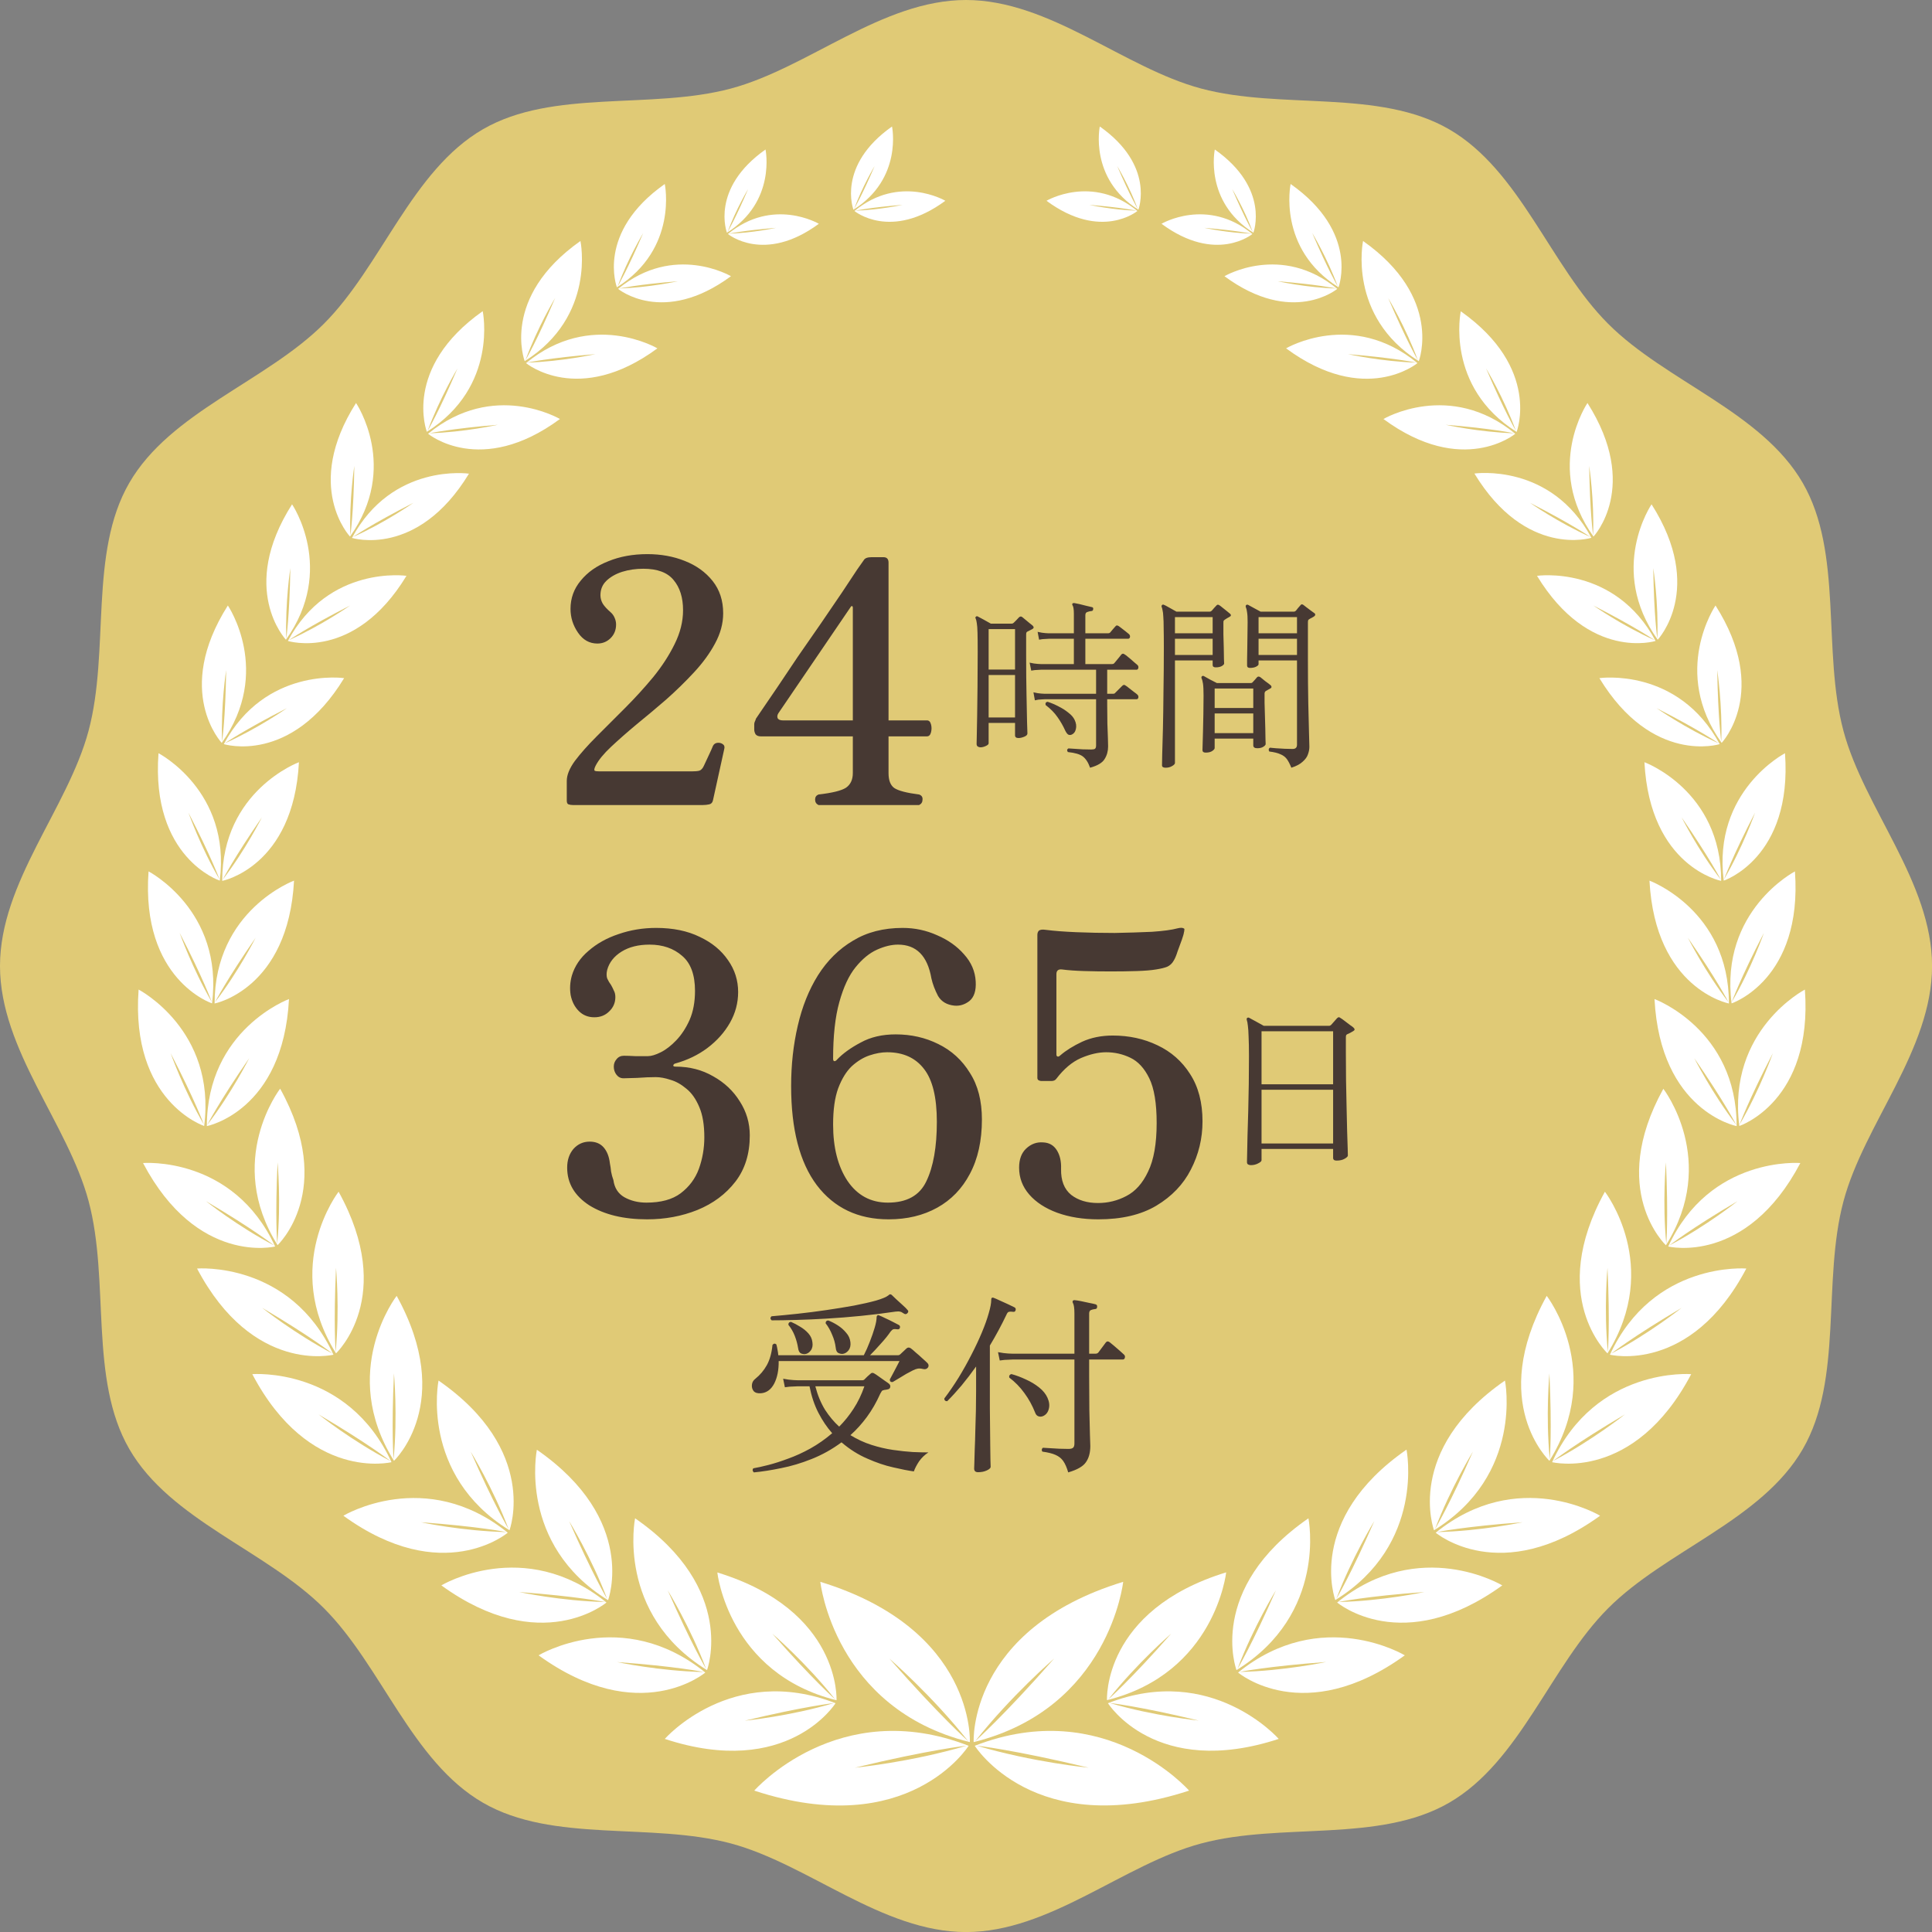 <svg width="168" height="168" viewBox="0 0 168 168" fill="none" xmlns="http://www.w3.org/2000/svg">
<rect x="0" y="0" width="168" height="168" fill="#808080" stroke="none"/>
<path d="M168.005 84C168.005 91.297 162.104 97.719 160.306 104.445C158.443 111.409 160.291 119.913 156.764 126.007C153.188 132.192 144.863 134.824 139.846 139.841C134.829 144.858 132.197 153.183 126.012 156.759C119.918 160.286 111.414 158.438 104.45 160.301C97.719 162.099 91.297 168.005 84.005 168.005C76.713 168.005 70.286 162.104 63.56 160.301C56.596 158.438 48.092 160.286 41.998 156.759C35.813 153.183 33.181 144.858 28.164 139.841C23.147 134.824 14.822 132.192 11.246 126.007C7.719 119.913 9.567 111.409 7.704 104.445C5.906 97.714 0 91.292 0 84C0 76.708 5.901 70.281 7.699 63.555C9.562 56.591 7.714 48.087 11.241 41.992C14.817 35.808 23.142 33.176 28.159 28.159C33.176 23.142 35.808 14.817 41.992 11.241C48.087 7.714 56.591 9.562 63.555 7.699C70.286 5.901 76.708 0 84 0C91.292 0 97.719 5.901 104.445 7.699C111.409 9.562 119.913 7.714 126.007 11.241C132.192 14.817 134.824 23.142 139.841 28.159C144.858 33.176 153.183 35.808 156.759 41.992C160.286 48.087 158.438 56.591 160.301 63.555C162.099 70.286 168.005 76.708 168.005 84Z" fill="#E0CA76"/>
<path d="M49.817 70.003C49.679 70.003 49.551 69.984 49.433 69.944C49.334 69.905 49.285 69.796 49.285 69.619V67.904C49.285 67.392 49.522 66.81 49.995 66.16C50.487 65.509 51.118 64.8 51.887 64.031C52.655 63.263 53.473 62.445 54.341 61.577C55.208 60.71 56.026 59.813 56.794 58.887C57.563 57.941 58.184 56.985 58.657 56.019C59.15 55.034 59.396 54.048 59.396 53.063C59.396 51.959 59.12 51.082 58.568 50.431C58.036 49.781 57.159 49.456 55.937 49.456C55.287 49.456 54.676 49.545 54.104 49.722C53.552 49.899 53.099 50.156 52.744 50.491C52.389 50.826 52.212 51.249 52.212 51.762C52.212 52.018 52.281 52.264 52.419 52.501C52.557 52.718 52.783 52.964 53.099 53.24C53.257 53.378 53.375 53.546 53.454 53.743C53.532 53.92 53.572 54.107 53.572 54.304C53.572 54.778 53.414 55.172 53.099 55.487C52.783 55.802 52.399 55.96 51.946 55.96C51.256 55.96 50.694 55.645 50.261 55.014C49.827 54.383 49.61 53.694 49.61 52.944C49.61 52.018 49.906 51.2 50.497 50.491C51.089 49.761 51.887 49.2 52.892 48.806C53.897 48.392 55.03 48.185 56.292 48.185C57.474 48.185 58.559 48.382 59.544 48.776C60.549 49.17 61.357 49.752 61.968 50.52C62.579 51.289 62.885 52.225 62.885 53.329C62.885 54.216 62.648 55.093 62.175 55.96C61.722 56.808 61.111 57.645 60.342 58.473C59.593 59.281 58.785 60.07 57.918 60.838C57.051 61.587 56.193 62.307 55.346 62.996C54.518 63.686 53.779 64.337 53.128 64.948C52.498 65.539 52.054 66.081 51.798 66.574C51.68 66.81 51.65 66.958 51.709 67.017C51.769 67.057 51.906 67.076 52.123 67.076H60.165C60.441 67.076 60.657 67.057 60.815 67.017C60.973 66.958 61.101 66.82 61.2 66.603C61.298 66.386 61.436 66.091 61.614 65.716C61.791 65.342 61.919 65.056 61.998 64.859C62.077 64.701 62.205 64.613 62.382 64.593C62.559 64.573 62.717 64.613 62.855 64.711C62.993 64.81 63.032 64.958 62.973 65.155L61.998 69.589C61.958 69.786 61.85 69.905 61.673 69.944C61.495 69.984 61.308 70.003 61.111 70.003H49.817ZM71.173 70.003C70.976 69.905 70.878 69.747 70.878 69.53C70.878 69.313 70.976 69.166 71.173 69.087C72.376 68.949 73.174 68.752 73.568 68.495C73.962 68.219 74.159 67.796 74.159 67.224V64.031H66.147C65.95 64.031 65.802 63.972 65.704 63.854C65.625 63.716 65.586 63.578 65.586 63.44V62.967C65.586 62.888 65.605 62.809 65.645 62.73C65.684 62.651 65.714 62.573 65.734 62.494C65.734 62.494 65.901 62.248 66.236 61.755C66.571 61.262 67.015 60.612 67.567 59.803C68.118 58.976 68.72 58.079 69.37 57.113C70.04 56.147 70.71 55.182 71.38 54.216C72.05 53.23 72.662 52.334 73.213 51.525C73.765 50.698 74.209 50.028 74.544 49.515C74.898 49.003 75.086 48.736 75.106 48.717C75.204 48.539 75.431 48.451 75.785 48.451H76.82C77.116 48.451 77.264 48.608 77.264 48.924V62.642H80.605C80.782 62.642 80.9 62.76 80.959 62.996C81.018 63.213 81.018 63.44 80.959 63.676C80.9 63.913 80.782 64.031 80.605 64.031H77.264V67.224C77.264 67.855 77.431 68.288 77.766 68.525C78.121 68.761 78.841 68.949 79.924 69.087C80.141 69.166 80.24 69.313 80.22 69.53C80.22 69.747 80.122 69.905 79.924 70.003H71.173ZM68.069 62.642H74.159V52.826C74.159 52.767 74.14 52.728 74.1 52.708C74.061 52.688 74.021 52.708 73.982 52.767L67.685 62.021C67.586 62.178 67.567 62.326 67.626 62.464C67.704 62.583 67.852 62.642 68.069 62.642Z" fill="#473933"/>
<path d="M85.255 64.984C85.181 64.984 85.107 64.963 85.033 64.921C84.959 64.879 84.922 64.799 84.922 64.683C84.922 64.62 84.928 64.377 84.938 63.955C84.949 63.522 84.959 62.947 84.97 62.228C84.98 61.5 84.991 60.666 85.001 59.726C85.012 58.786 85.017 57.778 85.017 56.701C85.017 55.962 85.012 55.402 85.001 55.022C84.991 54.632 84.97 54.352 84.938 54.183C84.917 54.014 84.885 53.882 84.843 53.787C84.801 53.734 84.806 53.681 84.859 53.628C84.912 53.576 84.97 53.57 85.033 53.612C85.128 53.655 85.297 53.745 85.54 53.882C85.793 54.019 85.999 54.135 86.158 54.23H87.979C88.042 54.23 88.1 54.204 88.153 54.151C88.206 54.098 88.28 54.024 88.375 53.929C88.47 53.824 88.544 53.745 88.597 53.692C88.702 53.586 88.808 53.581 88.913 53.676C88.977 53.729 89.072 53.808 89.199 53.913C89.325 54.019 89.447 54.119 89.563 54.214C89.679 54.309 89.758 54.373 89.8 54.404C89.927 54.531 89.906 54.637 89.737 54.721C89.674 54.753 89.61 54.785 89.547 54.816C89.494 54.837 89.431 54.869 89.357 54.911C89.315 54.932 89.283 54.959 89.262 54.99C89.241 55.022 89.23 55.091 89.23 55.196V57.049C89.23 58.306 89.241 59.43 89.262 60.423C89.283 61.405 89.299 62.191 89.309 62.783C89.331 63.364 89.341 63.696 89.341 63.781C89.341 63.897 89.246 63.992 89.056 64.066C88.876 64.14 88.713 64.177 88.565 64.177C88.364 64.177 88.264 64.097 88.264 63.939V62.862H85.968V64.636C85.968 64.72 85.883 64.799 85.714 64.873C85.556 64.947 85.403 64.984 85.255 64.984ZM94.789 66.758C94.631 66.304 94.42 65.977 94.156 65.776C93.903 65.586 93.47 65.459 92.857 65.396C92.762 65.259 92.778 65.153 92.905 65.079C93 65.079 93.163 65.09 93.396 65.111C93.628 65.122 93.876 65.137 94.14 65.159C94.415 65.169 94.663 65.174 94.885 65.174C95.043 65.174 95.154 65.153 95.217 65.111C95.28 65.058 95.312 64.963 95.312 64.826V60.803H90.846C90.846 60.803 90.756 60.808 90.576 60.819C90.397 60.819 90.202 60.845 89.99 60.898L89.864 60.201C90.128 60.264 90.355 60.301 90.545 60.312C90.735 60.323 90.83 60.328 90.83 60.328H95.312V58.237H90.513C90.513 58.237 90.423 58.242 90.244 58.253C90.075 58.253 89.885 58.274 89.674 58.316L89.531 57.62C89.806 57.683 90.038 57.72 90.228 57.73C90.418 57.741 90.513 57.746 90.513 57.746H93.38V55.545H91.194C91.194 55.545 91.104 55.55 90.925 55.561C90.756 55.561 90.566 55.582 90.355 55.624L90.228 54.943C90.492 55.006 90.719 55.043 90.909 55.054C91.099 55.064 91.194 55.07 91.194 55.07H93.38V53.391C93.38 53 93.343 52.752 93.269 52.646C93.227 52.583 93.227 52.525 93.269 52.472C93.301 52.441 93.353 52.43 93.427 52.441C93.543 52.462 93.697 52.493 93.887 52.535C94.077 52.578 94.267 52.625 94.457 52.678C94.657 52.72 94.816 52.757 94.932 52.789C95.038 52.8 95.08 52.863 95.059 52.979C95.048 53.085 94.99 53.137 94.885 53.137C94.779 53.148 94.668 53.174 94.552 53.217C94.436 53.248 94.378 53.343 94.378 53.502V55.07H96.357C96.431 55.07 96.489 55.048 96.532 55.006C96.584 54.943 96.664 54.848 96.769 54.721C96.875 54.594 96.949 54.51 96.991 54.468C97.044 54.404 97.091 54.378 97.133 54.389C97.176 54.389 97.228 54.41 97.292 54.452C97.345 54.484 97.429 54.547 97.545 54.642C97.672 54.737 97.793 54.832 97.909 54.927C98.036 55.022 98.121 55.091 98.163 55.133C98.247 55.207 98.279 55.297 98.258 55.402C98.237 55.497 98.179 55.545 98.084 55.545H94.378V57.746H96.706C96.78 57.746 96.838 57.725 96.88 57.683C96.912 57.651 96.97 57.583 97.054 57.477C97.149 57.361 97.244 57.245 97.339 57.129C97.434 57.013 97.493 56.938 97.514 56.907C97.598 56.822 97.693 56.822 97.799 56.907C97.862 56.938 97.973 57.023 98.131 57.16C98.29 57.287 98.443 57.419 98.591 57.556C98.749 57.683 98.849 57.767 98.891 57.81C98.976 57.883 99.008 57.973 98.987 58.079C98.965 58.184 98.913 58.237 98.828 58.237H96.278V60.328H96.801C96.875 60.328 96.928 60.307 96.959 60.264L97.593 59.631C97.688 59.536 97.783 59.531 97.878 59.615C97.941 59.647 98.041 59.721 98.179 59.837C98.327 59.953 98.469 60.064 98.606 60.169C98.754 60.275 98.849 60.349 98.891 60.391C98.976 60.465 99.008 60.555 98.987 60.66C98.965 60.755 98.913 60.803 98.828 60.803H96.278V61.215C96.278 61.817 96.284 62.382 96.294 62.91C96.315 63.437 96.331 63.881 96.342 64.24C96.352 64.588 96.357 64.81 96.357 64.905C96.357 65.317 96.257 65.681 96.056 65.998C95.866 66.325 95.444 66.579 94.789 66.758ZM85.968 62.387H88.264V58.697H85.968V62.387ZM85.968 58.221H88.264V54.705H85.968V58.221ZM93.158 63.892C93.063 63.923 92.973 63.918 92.889 63.876C92.804 63.823 92.72 63.712 92.635 63.543C92.445 63.121 92.218 62.725 91.954 62.355C91.701 61.986 91.358 61.637 90.925 61.31C90.883 61.141 90.941 61.046 91.099 61.025C91.427 61.13 91.749 61.268 92.065 61.437C92.382 61.595 92.662 61.774 92.905 61.975C93.158 62.165 93.338 62.371 93.443 62.593C93.581 62.878 93.617 63.147 93.554 63.401C93.501 63.643 93.369 63.807 93.158 63.892ZM112.291 66.758C112.164 66.441 112.032 66.188 111.895 65.998C111.757 65.818 111.573 65.681 111.34 65.586C111.119 65.481 110.796 65.401 110.374 65.349C110.29 65.211 110.306 65.1 110.422 65.016C110.517 65.026 110.686 65.042 110.928 65.064C111.182 65.074 111.446 65.09 111.72 65.111C111.995 65.122 112.222 65.127 112.401 65.127C112.655 65.127 112.782 65.005 112.782 64.763V57.429H109.44V57.762C109.44 57.825 109.371 57.894 109.234 57.968C109.097 58.042 108.917 58.079 108.695 58.079C108.526 58.079 108.442 58.01 108.442 57.873C108.442 57.82 108.442 57.667 108.442 57.414C108.452 57.15 108.458 56.833 108.458 56.463C108.468 56.083 108.474 55.687 108.474 55.276C108.484 54.853 108.489 54.457 108.489 54.088C108.489 53.708 108.474 53.428 108.442 53.248C108.421 53.058 108.384 52.905 108.331 52.789C108.31 52.715 108.32 52.657 108.363 52.615C108.415 52.572 108.474 52.567 108.537 52.599C108.632 52.652 108.796 52.741 109.028 52.868C109.271 52.995 109.466 53.1 109.614 53.185H112.512C112.576 53.185 112.634 53.158 112.687 53.106C112.718 53.063 112.776 52.99 112.861 52.884C112.956 52.768 113.03 52.683 113.082 52.631C113.146 52.535 113.23 52.525 113.336 52.599C113.399 52.641 113.494 52.715 113.621 52.821C113.748 52.916 113.874 53.011 114.001 53.106C114.138 53.201 114.233 53.269 114.286 53.312C114.35 53.354 114.376 53.407 114.365 53.47C114.355 53.523 114.318 53.57 114.254 53.612C114.202 53.644 114.138 53.681 114.064 53.723C113.991 53.755 113.922 53.792 113.859 53.834C113.795 53.866 113.758 53.908 113.748 53.961C113.737 54.003 113.732 54.067 113.732 54.151V57.35C113.732 58.776 113.742 60.032 113.763 61.12C113.785 62.207 113.806 63.078 113.827 63.733C113.848 64.388 113.859 64.789 113.859 64.937C113.859 65.148 113.816 65.37 113.732 65.602C113.658 65.824 113.505 66.035 113.273 66.236C113.051 66.447 112.723 66.621 112.291 66.758ZM101.362 66.758C101.151 66.758 101.045 66.689 101.045 66.552C101.045 66.51 101.051 66.199 101.061 65.618C101.082 65.048 101.104 64.287 101.125 63.337C101.146 62.387 101.162 61.31 101.172 60.106C101.193 58.903 101.204 57.646 101.204 56.337C101.204 55.619 101.199 55.043 101.188 54.61C101.188 54.177 101.177 53.845 101.156 53.612C101.146 53.37 101.125 53.19 101.093 53.074C101.072 52.947 101.045 52.847 101.014 52.773C100.993 52.71 101.003 52.657 101.045 52.615C101.098 52.562 101.156 52.557 101.22 52.599C101.283 52.62 101.378 52.667 101.505 52.741C101.642 52.815 101.785 52.895 101.932 52.979C102.08 53.063 102.202 53.132 102.297 53.185H105.195C105.258 53.185 105.317 53.158 105.369 53.106C105.422 53.053 105.491 52.974 105.575 52.868C105.67 52.763 105.744 52.683 105.797 52.631C105.86 52.567 105.939 52.567 106.034 52.631C106.087 52.662 106.177 52.731 106.304 52.837C106.441 52.942 106.573 53.048 106.7 53.153C106.837 53.259 106.927 53.333 106.969 53.375C107.075 53.481 107.053 53.57 106.906 53.644C106.747 53.729 106.615 53.808 106.51 53.882C106.446 53.924 106.409 53.961 106.399 53.993C106.388 54.024 106.383 54.082 106.383 54.167C106.383 54.452 106.383 54.79 106.383 55.181C106.393 55.561 106.404 55.941 106.415 56.321C106.425 56.69 106.43 57.007 106.43 57.271C106.441 57.525 106.446 57.667 106.446 57.699C106.446 57.762 106.378 57.836 106.24 57.92C106.103 57.994 105.929 58.031 105.718 58.031C105.538 58.031 105.448 57.963 105.448 57.825V57.429H102.17V66.346C102.17 66.431 102.086 66.521 101.917 66.616C101.758 66.711 101.573 66.758 101.362 66.758ZM104.847 65.444C104.657 65.444 104.562 65.37 104.562 65.222C104.562 65.18 104.567 65.011 104.577 64.715C104.588 64.419 104.599 64.045 104.609 63.59C104.62 63.126 104.63 62.624 104.641 62.086C104.651 61.547 104.657 61.02 104.657 60.502C104.657 60.016 104.641 59.668 104.609 59.457C104.577 59.246 104.535 59.087 104.482 58.982C104.461 58.908 104.472 58.85 104.514 58.807C104.567 58.765 104.625 58.76 104.688 58.792C104.783 58.844 104.952 58.939 105.195 59.077C105.448 59.203 105.654 59.309 105.813 59.394H108.774C108.838 59.394 108.891 59.367 108.933 59.314C108.975 59.272 109.038 59.203 109.123 59.108C109.207 59.003 109.271 58.929 109.313 58.887C109.387 58.813 109.482 58.813 109.598 58.887C109.683 58.961 109.825 59.077 110.026 59.235C110.237 59.383 110.39 59.499 110.485 59.584C110.538 59.626 110.564 59.678 110.564 59.742C110.564 59.795 110.527 59.837 110.453 59.869C110.401 59.9 110.337 59.937 110.263 59.98C110.189 60.022 110.131 60.053 110.089 60.075C110.005 60.127 109.962 60.206 109.962 60.312C109.962 60.513 109.962 60.782 109.962 61.12C109.973 61.458 109.983 61.827 109.994 62.228C110.005 62.619 110.015 62.994 110.026 63.353C110.036 63.712 110.042 64.018 110.042 64.272C110.052 64.514 110.057 64.657 110.057 64.699C110.057 64.773 109.989 64.852 109.851 64.937C109.725 65.021 109.551 65.064 109.329 65.064C109.097 65.064 108.98 64.979 108.98 64.81V64.224H105.623V65.048C105.623 65.122 105.554 65.206 105.417 65.301C105.28 65.396 105.089 65.444 104.847 65.444ZM105.623 63.749H108.98V62.038H105.623V63.749ZM105.623 61.563H108.98V59.869H105.623V61.563ZM109.44 56.954H112.782V55.545H109.44V56.954ZM109.44 55.07H112.782V53.66H109.44V55.07ZM102.17 56.954H105.448V55.545H102.17V56.954ZM102.17 55.07H105.448V53.66H102.17V55.07Z" fill="#473933"/>
<path d="M56.279 106.029C54.229 106.029 52.551 105.624 51.245 104.813C49.961 103.979 49.319 102.887 49.319 101.535C49.319 100.882 49.499 100.341 49.859 99.913C50.242 99.485 50.715 99.272 51.279 99.272C51.797 99.272 52.202 99.44 52.495 99.778C52.788 100.116 52.968 100.578 53.035 101.164C53.081 101.389 53.114 101.625 53.137 101.873C53.182 102.121 53.249 102.369 53.34 102.616C53.43 103.292 53.745 103.788 54.286 104.103C54.849 104.418 55.491 104.576 56.212 104.576C57.473 104.576 58.464 104.306 59.185 103.765C59.928 103.202 60.458 102.493 60.773 101.637C61.088 100.758 61.246 99.846 61.246 98.9C61.246 97.819 61.1 96.94 60.807 96.264C60.514 95.566 60.142 95.037 59.692 94.676C59.241 94.293 58.779 94.034 58.306 93.899C57.833 93.742 57.405 93.663 57.023 93.663C56.55 93.663 56.009 93.685 55.401 93.73C54.815 93.753 54.421 93.764 54.218 93.764C53.97 93.764 53.768 93.663 53.61 93.46C53.452 93.257 53.373 93.021 53.373 92.75C53.373 92.503 53.452 92.289 53.61 92.108C53.768 91.906 53.982 91.804 54.252 91.804C54.5 91.804 54.826 91.816 55.232 91.838C55.637 91.838 56.009 91.838 56.347 91.838C56.64 91.838 57.011 91.725 57.462 91.5C57.912 91.275 58.363 90.926 58.813 90.453C59.264 89.98 59.647 89.394 59.962 88.696C60.277 87.975 60.435 87.13 60.435 86.162C60.435 84.765 60.063 83.751 59.32 83.121C58.577 82.468 57.631 82.141 56.482 82.141C55.513 82.141 54.702 82.344 54.049 82.749C53.396 83.155 52.979 83.684 52.799 84.337C52.731 84.63 52.731 84.878 52.799 85.081C52.889 85.283 53.002 85.475 53.137 85.655C53.227 85.813 53.306 85.97 53.373 86.128C53.464 86.286 53.509 86.477 53.509 86.702C53.509 87.198 53.328 87.615 52.968 87.953C52.63 88.29 52.202 88.459 51.684 88.459C51.143 88.459 50.693 88.279 50.333 87.919C49.972 87.558 49.736 87.097 49.623 86.533C49.533 85.97 49.567 85.407 49.724 84.844C49.972 84.011 50.456 83.29 51.177 82.682C51.898 82.051 52.765 81.567 53.779 81.229C54.815 80.868 55.907 80.688 57.056 80.688C58.52 80.688 59.782 80.947 60.84 81.465C61.899 81.961 62.721 82.636 63.307 83.493C63.893 84.326 64.186 85.249 64.186 86.263C64.186 87.209 63.949 88.099 63.476 88.932C63.003 89.766 62.35 90.498 61.516 91.129C60.705 91.737 59.771 92.187 58.712 92.48C58.622 92.503 58.566 92.559 58.543 92.649C58.543 92.717 58.611 92.75 58.746 92.75C59.962 92.75 61.054 93.032 62.023 93.595C62.992 94.136 63.758 94.856 64.321 95.757C64.906 96.659 65.199 97.65 65.199 98.731C65.199 100.33 64.782 101.67 63.949 102.752C63.116 103.833 62.012 104.655 60.638 105.218C59.286 105.759 57.833 106.029 56.279 106.029ZM77.275 106.029C74.617 106.029 72.534 105.038 71.025 103.056C69.538 101.073 68.794 98.201 68.794 94.44C68.794 92.593 68.986 90.847 69.369 89.203C69.752 87.536 70.337 86.072 71.126 84.81C71.937 83.526 72.95 82.524 74.167 81.803C75.383 81.06 76.825 80.688 78.492 80.688C79.55 80.688 80.553 80.902 81.499 81.33C82.445 81.736 83.222 82.287 83.83 82.986C84.461 83.684 84.799 84.472 84.844 85.351C84.889 86.139 84.709 86.702 84.303 87.04C83.898 87.356 83.458 87.491 82.985 87.446C82.332 87.378 81.859 87.097 81.566 86.601C81.296 86.083 81.105 85.576 80.992 85.081C80.654 83.121 79.685 82.141 78.086 82.141C77.523 82.141 76.915 82.287 76.262 82.58C75.608 82.873 74.989 83.38 74.403 84.101C73.818 84.822 73.345 85.835 72.984 87.142C72.624 88.425 72.444 90.07 72.444 92.075C72.444 92.187 72.477 92.255 72.545 92.277C72.635 92.277 72.714 92.232 72.781 92.142C73.299 91.602 73.987 91.106 74.843 90.656C75.698 90.183 76.712 89.946 77.883 89.946C79.235 89.946 80.474 90.228 81.6 90.791C82.749 91.354 83.661 92.187 84.337 93.291C85.035 94.372 85.384 95.724 85.384 97.346C85.384 99.193 85.035 100.769 84.337 102.076C83.661 103.36 82.715 104.34 81.499 105.015C80.282 105.691 78.874 106.029 77.275 106.029ZM77.208 104.576C78.852 104.576 79.967 103.957 80.553 102.718C81.161 101.456 81.465 99.733 81.465 97.548C81.465 95.431 81.093 93.899 80.35 92.953C79.607 91.984 78.537 91.5 77.14 91.5C76.667 91.5 76.16 91.59 75.62 91.77C75.079 91.951 74.561 92.266 74.065 92.717C73.592 93.167 73.198 93.809 72.883 94.642C72.59 95.453 72.444 96.501 72.444 97.785C72.444 99.79 72.86 101.423 73.694 102.684C74.55 103.945 75.721 104.576 77.208 104.576ZM95.511 106.029C94.182 106.029 92.988 105.838 91.929 105.455C90.893 105.072 90.082 104.542 89.496 103.867C88.911 103.191 88.618 102.414 88.618 101.535C88.618 100.814 88.821 100.263 89.226 99.88C89.654 99.474 90.15 99.294 90.713 99.339C91.231 99.362 91.625 99.587 91.895 100.015C92.166 100.443 92.29 100.983 92.267 101.637C92.245 102.65 92.537 103.405 93.145 103.9C93.754 104.373 94.531 104.61 95.477 104.61C96.355 104.61 97.178 104.407 97.943 104.002C98.732 103.596 99.362 102.887 99.836 101.873C100.331 100.859 100.579 99.452 100.579 97.65C100.579 95.938 100.365 94.642 99.937 93.764C99.509 92.885 98.957 92.289 98.281 91.973C97.628 91.658 96.93 91.5 96.186 91.5C95.511 91.5 94.779 91.669 93.99 92.007C93.224 92.345 92.515 92.942 91.862 93.798C91.772 93.933 91.625 94.001 91.422 94.001H90.544C90.476 94.001 90.397 93.978 90.307 93.933C90.24 93.888 90.206 93.82 90.206 93.73V81.296C90.206 81.139 90.251 81.015 90.341 80.925C90.454 80.835 90.656 80.812 90.949 80.857C91.648 80.947 92.526 81.015 93.585 81.06C94.666 81.105 95.781 81.127 96.93 81.127C98.101 81.105 99.182 81.071 100.173 81.026C101.165 80.958 101.908 80.857 102.403 80.722C102.674 80.654 102.865 80.665 102.978 80.756C103 80.801 103 80.857 102.978 80.925C102.978 80.992 102.967 81.049 102.944 81.094C102.944 81.116 102.944 81.127 102.944 81.127C102.944 81.172 102.888 81.364 102.775 81.702C102.662 82.017 102.539 82.355 102.403 82.715C102.291 83.076 102.178 83.346 102.066 83.526C101.93 83.774 101.739 83.954 101.491 84.067C101.266 84.157 100.939 84.236 100.511 84.303C100.106 84.371 99.554 84.416 98.856 84.439C98.157 84.461 97.403 84.472 96.592 84.472C95.781 84.472 95.004 84.461 94.26 84.439C93.517 84.416 92.886 84.371 92.368 84.303C92.031 84.258 91.862 84.394 91.862 84.709V91.703C91.862 91.793 91.895 91.849 91.963 91.872C92.031 91.894 92.109 91.861 92.2 91.77C92.695 91.343 93.326 90.948 94.092 90.588C94.88 90.228 95.77 90.047 96.761 90.047C98.18 90.047 99.475 90.329 100.646 90.892C101.84 91.455 102.786 92.289 103.485 93.392C104.205 94.496 104.566 95.87 104.566 97.514C104.566 99.001 104.228 100.398 103.552 101.704C102.899 102.988 101.897 104.036 100.545 104.846C99.216 105.635 97.538 106.029 95.511 106.029Z" fill="#473933"/>
<path d="M108.764 101.317C108.68 101.317 108.6 101.296 108.527 101.254C108.463 101.222 108.432 101.148 108.432 101.032C108.432 100.979 108.437 100.752 108.447 100.351C108.458 99.939 108.468 99.411 108.479 98.767C108.5 98.123 108.521 97.41 108.542 96.629C108.564 95.847 108.579 95.045 108.59 94.222C108.6 93.387 108.606 92.59 108.606 91.83C108.606 91.123 108.595 90.563 108.574 90.151C108.564 89.739 108.542 89.422 108.511 89.201C108.49 88.979 108.458 88.81 108.416 88.694C108.395 88.609 108.405 88.551 108.447 88.52C108.5 88.478 108.558 88.472 108.622 88.504C108.695 88.546 108.812 88.609 108.97 88.694C109.128 88.778 109.292 88.868 109.461 88.963C109.641 89.058 109.783 89.138 109.889 89.201H115.575C115.638 89.201 115.696 89.174 115.749 89.122C115.812 89.058 115.897 88.963 116.002 88.837C116.118 88.699 116.203 88.604 116.256 88.551C116.308 88.499 116.356 88.467 116.398 88.456C116.44 88.446 116.504 88.472 116.588 88.536C116.662 88.578 116.773 88.657 116.921 88.773C117.079 88.889 117.232 89.005 117.38 89.122C117.538 89.227 117.644 89.306 117.697 89.359C117.834 89.486 117.818 89.591 117.649 89.676C117.575 89.718 117.491 89.766 117.396 89.819C117.311 89.861 117.232 89.898 117.158 89.929C117.116 89.951 117.084 89.977 117.063 90.008C117.042 90.04 117.032 90.109 117.032 90.214V91.545C117.032 92.316 117.037 93.113 117.047 93.936C117.058 94.749 117.074 95.536 117.095 96.296C117.116 97.046 117.132 97.732 117.142 98.355C117.164 98.968 117.179 99.464 117.19 99.844C117.201 100.214 117.206 100.425 117.206 100.478C117.206 100.562 117.111 100.657 116.921 100.763C116.741 100.868 116.509 100.921 116.224 100.921C116.023 100.921 115.923 100.842 115.923 100.683V99.907H109.699V100.889C109.699 100.974 109.604 101.064 109.413 101.159C109.223 101.264 109.007 101.317 108.764 101.317ZM109.699 99.432H115.923V94.76H109.699V99.432ZM109.699 94.285H115.923V89.676H109.699V94.285Z" fill="#473933"/>
<path d="M65.552 128.034C65.429 127.921 65.412 127.803 65.502 127.68C65.839 127.623 66.272 127.528 66.8 127.393C67.329 127.258 67.908 127.073 68.537 126.836C69.167 126.612 69.808 126.319 70.46 125.96C71.123 125.589 71.758 125.144 72.365 124.627C71.916 124.121 71.516 123.531 71.168 122.857C70.819 122.182 70.561 121.412 70.392 120.546H69.397C69.397 120.546 69.279 120.552 69.043 120.563C68.807 120.563 68.543 120.586 68.251 120.631L68.099 119.889C68.447 119.956 68.745 119.996 68.993 120.007C69.251 120.018 69.38 120.024 69.38 120.024H74.979C75.069 120.024 75.136 119.996 75.181 119.939C75.238 119.883 75.316 119.804 75.418 119.703C75.53 119.602 75.626 119.518 75.704 119.45C75.794 119.36 75.901 119.355 76.025 119.433C76.126 119.49 76.261 119.58 76.429 119.703C76.609 119.827 76.783 119.951 76.952 120.074C77.121 120.187 77.239 120.271 77.306 120.327C77.407 120.417 77.441 120.518 77.407 120.631C77.385 120.732 77.312 120.794 77.188 120.816C77.132 120.827 77.076 120.839 77.019 120.85C76.963 120.85 76.901 120.861 76.834 120.884C76.755 120.895 76.699 120.929 76.665 120.985C76.632 121.03 76.592 121.097 76.547 121.187C76.21 121.94 75.822 122.615 75.384 123.211C74.945 123.807 74.468 124.335 73.95 124.796C74.535 125.156 75.142 125.437 75.772 125.639C76.401 125.841 77.025 125.988 77.644 126.078C78.262 126.168 78.835 126.229 79.364 126.263C79.892 126.286 80.347 126.297 80.73 126.297C80.415 126.499 80.145 126.758 79.92 127.073C79.706 127.399 79.555 127.691 79.465 127.949C78.981 127.882 78.38 127.764 77.66 127.595C76.952 127.438 76.204 127.185 75.418 126.836C74.631 126.499 73.883 126.027 73.175 125.42C72.354 126.027 71.488 126.51 70.578 126.87C69.678 127.23 68.796 127.494 67.93 127.663C67.064 127.843 66.272 127.966 65.552 128.034ZM66.176 121.153C65.884 121.176 65.671 121.114 65.536 120.968C65.412 120.811 65.361 120.625 65.384 120.412C65.406 120.198 65.507 120.024 65.687 119.889C66.092 119.563 66.424 119.169 66.682 118.708C66.941 118.236 67.104 117.652 67.171 116.955C67.272 116.82 67.385 116.803 67.509 116.904C67.554 117.061 67.587 117.219 67.61 117.376C67.644 117.533 67.666 117.691 67.677 117.848H75.114C75.305 117.477 75.479 117.084 75.637 116.668C75.805 116.241 75.946 115.836 76.058 115.454C76.171 115.071 76.227 114.768 76.227 114.543C76.227 114.476 76.249 114.425 76.294 114.391C76.328 114.346 76.384 114.346 76.463 114.391C76.587 114.436 76.761 114.515 76.986 114.627C77.211 114.729 77.43 114.835 77.644 114.948C77.868 115.06 78.043 115.15 78.166 115.218C78.256 115.274 78.284 115.358 78.251 115.471C78.217 115.572 78.138 115.611 78.014 115.589C77.868 115.566 77.756 115.566 77.677 115.589C77.61 115.611 77.531 115.679 77.441 115.791C77.228 116.106 76.947 116.454 76.598 116.836C76.261 117.219 75.946 117.556 75.654 117.848H78.065C78.155 117.848 78.228 117.82 78.284 117.764C78.341 117.708 78.425 117.629 78.537 117.528C78.661 117.415 78.757 117.326 78.824 117.258C78.936 117.157 79.06 117.151 79.195 117.241C79.307 117.32 79.454 117.444 79.633 117.612C79.825 117.77 80.016 117.938 80.207 118.118C80.398 118.287 80.55 118.427 80.662 118.54C80.763 118.663 80.774 118.787 80.696 118.911C80.595 119.046 80.454 119.091 80.274 119.046C80.094 119.001 79.937 118.989 79.802 119.012C79.678 119.034 79.538 119.085 79.38 119.164C79.223 119.242 79.032 119.343 78.807 119.467C78.593 119.591 78.38 119.72 78.166 119.855C77.953 119.979 77.773 120.085 77.627 120.175C77.458 120.198 77.374 120.125 77.374 119.956C77.441 119.833 77.525 119.675 77.627 119.484C77.739 119.282 77.846 119.079 77.947 118.877C78.059 118.663 78.149 118.489 78.217 118.354H67.711C67.722 119.13 67.593 119.782 67.323 120.31C67.053 120.827 66.671 121.109 66.176 121.153ZM67.104 114.813C66.969 114.7 66.963 114.582 67.087 114.459C67.762 114.403 68.515 114.329 69.347 114.24C70.179 114.15 71.016 114.043 71.859 113.919C72.703 113.795 73.501 113.666 74.254 113.531C75.007 113.385 75.648 113.239 76.176 113.093C76.716 112.935 77.076 112.784 77.256 112.638C77.312 112.581 77.351 112.553 77.374 112.553C77.419 112.542 77.469 112.553 77.525 112.587C77.615 112.666 77.75 112.795 77.93 112.975C78.121 113.143 78.312 113.318 78.504 113.498C78.695 113.666 78.829 113.801 78.908 113.902C79.009 113.992 79.004 114.093 78.891 114.206C78.846 114.251 78.79 114.273 78.723 114.273C78.666 114.262 78.616 114.24 78.571 114.206C78.447 114.116 78.341 114.065 78.251 114.054C78.172 114.032 78.043 114.032 77.863 114.054C76.885 114.2 75.884 114.324 74.861 114.425C73.849 114.526 72.86 114.605 71.893 114.661C70.938 114.717 70.044 114.757 69.212 114.779C68.391 114.802 67.689 114.813 67.104 114.813ZM72.972 124.054C73.433 123.593 73.849 123.076 74.22 122.503C74.603 121.918 74.917 121.266 75.165 120.546H70.898C71.1 121.322 71.382 122.002 71.741 122.587C72.112 123.16 72.523 123.649 72.972 124.054ZM73.276 117.73C73.152 117.741 73.023 117.713 72.888 117.646C72.764 117.578 72.691 117.421 72.669 117.174C72.624 116.803 72.523 116.437 72.365 116.078C72.219 115.707 72.028 115.369 71.792 115.066C71.792 114.987 71.814 114.925 71.859 114.88C71.916 114.835 71.977 114.818 72.045 114.83C72.303 114.931 72.573 115.071 72.854 115.251C73.135 115.431 73.377 115.645 73.579 115.892C73.793 116.128 73.917 116.404 73.95 116.718C73.984 116.999 73.928 117.236 73.782 117.427C73.636 117.607 73.467 117.708 73.276 117.73ZM70.004 117.747C69.881 117.758 69.757 117.736 69.633 117.68C69.51 117.612 69.431 117.455 69.397 117.207C69.341 116.859 69.246 116.51 69.111 116.162C68.976 115.813 68.79 115.493 68.554 115.201C68.554 115.032 68.633 114.948 68.79 114.948C69.049 115.06 69.313 115.201 69.583 115.369C69.853 115.527 70.089 115.718 70.291 115.943C70.493 116.168 70.612 116.426 70.645 116.718C70.69 117.011 70.64 117.252 70.493 117.444C70.359 117.623 70.195 117.725 70.004 117.747ZM92.888 128.034C92.764 127.607 92.618 127.275 92.45 127.039C92.292 126.814 92.073 126.64 91.792 126.516C91.522 126.392 91.14 126.297 90.645 126.229C90.6 126.173 90.583 126.111 90.594 126.044C90.606 125.976 90.639 125.926 90.696 125.892C90.797 125.892 90.982 125.903 91.252 125.926C91.522 125.937 91.809 125.954 92.112 125.976C92.427 125.988 92.691 125.993 92.905 125.993C93.096 125.993 93.231 125.96 93.309 125.892C93.388 125.825 93.428 125.701 93.428 125.521V118.219C92.978 118.219 92.528 118.219 92.079 118.219C91.629 118.219 91.196 118.219 90.78 118.219C90.072 118.219 89.465 118.219 88.959 118.219C88.453 118.219 88.155 118.219 88.065 118.219C88.065 118.219 87.947 118.225 87.711 118.236C87.475 118.236 87.216 118.259 86.935 118.304L86.783 117.578C87.132 117.646 87.43 117.685 87.677 117.697C87.936 117.708 88.065 117.713 88.065 117.713H93.428V114.223C93.428 113.75 93.383 113.441 93.293 113.295C93.259 113.228 93.259 113.166 93.293 113.11C93.338 113.065 93.394 113.048 93.461 113.059C93.596 113.07 93.776 113.098 94.001 113.143C94.237 113.188 94.473 113.239 94.709 113.295C94.945 113.34 95.125 113.379 95.249 113.413C95.373 113.447 95.423 113.526 95.401 113.649C95.401 113.773 95.333 113.835 95.198 113.835C95.086 113.846 94.973 113.874 94.861 113.919C94.76 113.964 94.709 114.065 94.709 114.223V117.713H95.249C95.373 117.713 95.462 117.674 95.519 117.595L96.159 116.735C96.249 116.623 96.362 116.617 96.497 116.718C96.575 116.775 96.699 116.876 96.868 117.022C97.036 117.168 97.205 117.314 97.374 117.46C97.542 117.607 97.66 117.713 97.728 117.781C97.818 117.86 97.846 117.955 97.812 118.067C97.79 118.169 97.728 118.219 97.626 118.219H94.709V119.67C94.709 120.76 94.715 121.744 94.726 122.621C94.749 123.486 94.765 124.189 94.777 124.729C94.799 125.268 94.81 125.605 94.81 125.74C94.81 126.325 94.681 126.797 94.422 127.157C94.175 127.517 93.664 127.809 92.888 128.034ZM85.046 128.017C84.822 128.017 84.709 127.91 84.709 127.696C84.709 127.663 84.715 127.494 84.726 127.191C84.737 126.887 84.749 126.494 84.76 126.01C84.782 125.527 84.799 124.998 84.81 124.425C84.833 123.84 84.85 123.25 84.861 122.654C84.872 122.058 84.878 121.496 84.878 120.968V118.826C84.462 119.411 84.04 119.962 83.613 120.479C83.186 120.985 82.77 121.44 82.365 121.845C82.197 121.845 82.112 121.766 82.112 121.609C82.54 121.047 82.955 120.44 83.36 119.788C83.765 119.124 84.136 118.461 84.473 117.798C84.822 117.123 85.125 116.477 85.384 115.858C85.642 115.24 85.839 114.689 85.974 114.206C86.12 113.711 86.193 113.323 86.193 113.042C86.193 112.952 86.204 112.896 86.227 112.874C86.272 112.829 86.334 112.823 86.412 112.857C86.536 112.902 86.716 112.98 86.952 113.093C87.188 113.194 87.424 113.301 87.66 113.413C87.908 113.526 88.093 113.616 88.217 113.683C88.307 113.728 88.34 113.807 88.318 113.919C88.284 114.043 88.211 114.093 88.099 114.071C87.941 114.048 87.818 114.048 87.728 114.071C87.649 114.093 87.582 114.172 87.525 114.307C87.098 115.206 86.615 116.106 86.075 117.005V120.968C86.075 121.384 86.075 121.867 86.075 122.418C86.086 122.969 86.092 123.537 86.092 124.121C86.103 124.706 86.109 125.251 86.109 125.757C86.12 126.252 86.126 126.662 86.126 126.988C86.137 127.325 86.143 127.511 86.143 127.545C86.143 127.657 86.03 127.764 85.805 127.865C85.592 127.966 85.339 128.017 85.046 128.017ZM90.729 123.126C90.583 123.194 90.443 123.205 90.308 123.16C90.173 123.115 90.077 123.014 90.021 122.857C89.774 122.227 89.459 121.654 89.077 121.137C88.706 120.619 88.267 120.17 87.761 119.788C87.728 119.63 87.79 119.529 87.947 119.484C88.363 119.596 88.784 119.754 89.212 119.956C89.639 120.147 90.021 120.378 90.358 120.648C90.696 120.917 90.937 121.215 91.084 121.541C91.241 121.89 91.28 122.21 91.202 122.503C91.134 122.795 90.977 123.003 90.729 123.126Z" fill="#473933"/>
<g clip-path="url(#clip0_2229_7324)">
<path d="M45.627 31.404C45.627 31.404 43.492 25.88 50.473 20.956C50.473 20.956 51.861 27.497 45.627 31.404ZM45.691 31.329C45.691 31.329 46.694 29.637 48.274 25.912C48.274 25.912 46.748 28.439 45.691 31.329Z" fill="white"/>
<path d="M57.166 30.291C50.292 35.354 45.744 31.575 45.744 31.575C51.423 26.897 57.166 30.291 57.166 30.291ZM51.776 30.794C47.751 31.125 45.83 31.532 45.83 31.532C48.893 31.436 51.776 30.794 51.776 30.794Z" fill="white"/>
<path d="M53.644 24.981C53.644 24.981 51.807 20.228 57.807 16C57.807 16 58.992 21.62 53.644 24.981ZM53.708 24.917C53.708 24.917 54.562 23.461 55.928 20.271C55.928 20.271 54.615 22.444 53.708 24.917Z" fill="white"/>
<path d="M63.561 24.018C57.657 28.374 53.75 25.12 53.75 25.12C58.629 21.106 63.561 24.018 63.561 24.018ZM58.938 24.457C55.48 24.735 53.836 25.088 53.836 25.088C56.472 25.003 58.938 24.457 58.938 24.457Z" fill="white"/>
<path d="M112.228 16C118.228 20.228 116.392 24.981 116.392 24.981C111.043 21.62 112.228 16 112.228 16ZM114.107 20.26C115.474 23.461 116.328 24.906 116.328 24.906C115.41 22.423 114.107 20.26 114.107 20.26Z" fill="white"/>
<path d="M116.285 25.12C116.285 25.12 112.378 28.374 106.475 24.018C106.475 24.018 111.407 21.106 116.285 25.12ZM116.21 25.088C116.21 25.088 114.566 24.735 111.108 24.457C111.108 24.457 113.574 25.013 116.21 25.088Z" fill="white"/>
<path d="M37.118 37.548C37.118 37.548 34.973 32.003 41.975 27.058C41.975 27.058 43.363 33.62 37.118 37.548ZM37.182 37.473C37.182 37.473 38.186 35.771 39.776 32.046C39.776 32.046 38.25 34.583 37.182 37.473Z" fill="white"/>
<path d="M48.69 36.435C41.794 41.52 37.225 37.719 37.225 37.719C42.926 33.031 48.69 36.435 48.69 36.435ZM43.289 36.938C39.253 37.27 37.332 37.677 37.332 37.677C40.406 37.58 43.289 36.938 43.289 36.938Z" fill="white"/>
<path d="M30.436 46.658C30.436 46.658 26.337 42.322 30.959 35.043C30.959 35.043 34.749 40.62 30.436 46.658ZM30.468 46.561C30.468 46.561 30.756 44.602 30.81 40.513C30.81 40.513 30.351 43.457 30.468 46.561Z" fill="white"/>
<path d="M40.78 41.188C36.297 48.563 30.607 46.776 30.607 46.776C34.119 40.224 40.78 41.188 40.78 41.188ZM35.944 43.725C32.315 45.577 30.682 46.701 30.682 46.701C33.511 45.437 35.944 43.725 35.944 43.725Z" fill="white"/>
<path d="M24.863 55.628C24.863 55.628 20.7 51.229 25.397 43.853C25.397 43.853 29.24 49.505 24.863 55.628ZM24.895 55.532C24.895 55.532 25.184 53.541 25.248 49.398C25.248 49.398 24.789 52.385 24.895 55.532Z" fill="white"/>
<path d="M35.346 50.072C30.799 57.555 25.034 55.735 25.034 55.735C28.589 49.098 35.346 50.072 35.346 50.072ZM30.447 52.652C26.764 54.526 25.109 55.671 25.109 55.671C27.97 54.386 30.447 52.652 30.447 52.652Z" fill="white"/>
<path d="M19.281 64.599C19.281 64.599 15.064 60.135 19.814 52.652C19.814 52.652 23.711 58.379 19.281 64.599ZM19.313 64.492C19.313 64.492 19.611 62.468 19.665 58.272C19.665 58.272 19.195 61.301 19.313 64.492Z" fill="white"/>
<path d="M29.924 58.968C25.312 66.547 19.462 64.706 19.462 64.706C23.07 57.972 29.924 58.968 29.924 58.968ZM24.949 61.58C21.213 63.485 19.537 64.641 19.537 64.641C22.451 63.335 24.949 61.58 24.949 61.58Z" fill="white"/>
<path d="M19.11 76.577C19.11 76.577 13.11 74.607 13.783 65.498C13.783 65.498 20.102 68.773 19.11 76.577ZM19.088 76.47C19.088 76.47 18.373 74.5 16.387 70.668C16.387 70.668 17.433 73.633 19.088 76.47Z" fill="white"/>
<path d="M25.995 66.279C25.515 75.399 19.323 76.598 19.323 76.598C19.312 68.741 25.995 66.279 25.995 66.279ZM22.771 71.075C20.316 74.629 19.366 76.491 19.366 76.491C21.362 73.89 22.771 71.075 22.771 71.075Z" fill="white"/>
<path d="M18.437 87.249C18.437 87.249 12.235 85.205 12.918 75.774C12.918 75.774 19.462 79.167 18.437 87.249ZM18.416 87.132C18.416 87.132 17.679 85.087 15.619 81.116C15.619 81.116 16.708 84.188 18.416 87.132Z" fill="white"/>
<path d="M25.568 76.577C25.066 86.018 18.661 87.26 18.661 87.26C18.661 79.125 25.568 76.577 25.568 76.577ZM22.227 81.544C19.686 85.215 18.693 87.153 18.693 87.153C20.764 84.455 22.227 81.544 22.227 81.544Z" fill="white"/>
<path d="M17.754 97.911C17.754 97.911 11.338 95.802 12.053 86.05C12.053 86.05 18.821 89.561 17.754 97.911ZM17.732 97.793C17.732 97.793 16.964 95.684 14.839 91.585C14.839 91.585 15.96 94.764 17.732 97.793Z" fill="white"/>
<path d="M25.13 86.875C24.618 96.637 17.988 97.922 17.988 97.922C17.988 89.508 25.13 86.875 25.13 86.875ZM21.671 92.013C19.045 95.813 18.021 97.815 18.021 97.815C20.156 95.031 21.671 92.013 21.671 92.013Z" fill="white"/>
<path d="M23.924 108.391C23.924 108.391 17.145 110.061 12.438 101.133C12.438 101.133 20.284 100.491 23.924 108.391ZM23.849 108.305C23.849 108.305 22.024 106.871 17.914 104.451C17.914 104.451 20.636 106.625 23.849 108.305Z" fill="white"/>
<path d="M24.361 94.668C29.251 103.499 24.137 108.273 24.137 108.273C19.526 100.908 24.361 94.668 24.361 94.668ZM24.137 101.069C23.913 105.843 24.105 108.155 24.105 108.155C24.458 104.537 24.137 101.069 24.137 101.069Z" fill="white"/>
<path d="M28.995 117.8C28.995 117.8 22.003 119.534 17.135 110.307C17.135 110.307 25.237 109.643 28.995 117.8ZM28.92 117.704C28.92 117.704 27.031 116.226 22.793 113.722C22.793 113.722 25.6 115.959 28.92 117.704Z" fill="white"/>
<path d="M29.443 103.627C34.492 112.758 29.219 117.682 29.219 117.682C24.458 110.071 29.443 103.627 29.443 103.627ZM29.219 110.243C28.995 115.167 29.187 117.565 29.187 117.565C29.55 113.829 29.219 110.243 29.219 110.243Z" fill="white"/>
<path d="M34.044 127.145C34.044 127.145 26.902 128.911 21.939 119.491C21.939 119.491 30.212 118.817 34.044 127.145ZM33.959 127.049C33.959 127.049 32.026 125.539 27.703 122.992C27.703 122.992 30.575 125.282 33.959 127.049Z" fill="white"/>
<path d="M34.492 112.683C39.638 121.996 34.258 127.027 34.258 127.027C29.4 119.256 34.492 112.683 34.492 112.683ZM34.258 119.427C34.023 124.458 34.225 126.899 34.225 126.899C34.588 123.088 34.258 119.427 34.258 119.427Z" fill="white"/>
<path d="M44.153 133.279C44.153 133.279 38.506 138.064 29.859 131.802C29.859 131.802 37.012 127.498 44.153 133.279ZM44.036 133.225C44.036 133.225 41.634 132.733 36.595 132.369C36.595 132.369 40.193 133.14 44.036 133.225Z" fill="white"/>
<path d="M38.133 120.048C46.907 126.128 44.303 133.065 44.303 133.065C36.478 128.237 38.133 120.048 38.133 120.048ZM40.929 126.224C42.958 130.86 44.228 132.968 44.228 132.968C42.862 129.372 40.929 126.224 40.929 126.224Z" fill="white"/>
<path d="M52.736 139.348C52.736 139.348 47.068 144.155 38.378 137.86C38.378 137.86 45.552 133.536 52.736 139.348ZM52.619 139.305C52.619 139.305 50.206 138.813 45.146 138.438C45.146 138.438 48.765 139.22 52.619 139.305Z" fill="white"/>
<path d="M46.684 126.064C55.501 132.176 52.875 139.145 52.875 139.145C45.008 134.296 46.684 126.064 46.684 126.064ZM49.491 132.273C51.53 136.929 52.8 139.049 52.8 139.049C51.434 135.43 49.491 132.273 49.491 132.273Z" fill="white"/>
<path d="M61.33 145.439C61.33 145.439 55.608 150.288 46.833 143.941C46.833 143.941 54.081 139.573 61.33 145.439ZM61.212 145.396C61.212 145.396 58.779 144.893 53.665 144.529C53.665 144.529 57.316 145.311 61.212 145.396Z" fill="white"/>
<path d="M55.224 132.026C64.127 138.192 61.479 145.225 61.479 145.225C53.537 140.333 55.224 132.026 55.224 132.026ZM58.063 138.289C60.123 142.988 61.404 145.129 61.404 145.129C60.027 141.478 58.063 138.289 58.063 138.289Z" fill="white"/>
<path d="M72.656 148.105C72.656 148.105 68.514 154.731 57.807 151.209C57.807 151.209 63.614 144.583 72.656 148.105ZM72.517 148.094C72.517 148.094 69.945 148.372 64.767 149.625C64.767 149.625 68.632 149.25 72.517 148.094Z" fill="white"/>
<path d="M62.376 136.736C73.147 140.033 72.742 147.848 72.742 147.848C63.326 145.514 62.376 136.736 62.376 136.736ZM67.158 142.056C70.681 146.06 72.624 147.773 72.624 147.773C70.105 144.593 67.158 142.056 67.158 142.056Z" fill="white"/>
<path d="M84.228 151.808C84.228 151.808 79.029 160.126 65.589 155.705C65.589 155.705 72.88 147.387 84.228 151.808ZM84.057 151.798C84.057 151.798 80.833 152.14 74.332 153.714C74.332 153.714 79.178 153.243 84.057 151.798Z" fill="white"/>
<path d="M71.332 137.55C84.847 141.693 84.334 151.487 84.334 151.487C72.528 148.565 71.332 137.55 71.332 137.55ZM77.331 144.219C81.751 149.25 84.185 151.402 84.185 151.402C81.025 147.409 77.331 144.219 77.331 144.219Z" fill="white"/>
<path d="M118.527 20.956C125.508 25.88 123.373 31.404 123.373 31.404C117.15 27.497 118.527 20.956 118.527 20.956ZM120.715 25.923C122.306 29.637 123.299 31.34 123.299 31.34C122.231 28.449 120.715 25.923 120.715 25.923Z" fill="white"/>
<path d="M123.256 31.575C123.256 31.575 118.708 35.364 111.833 30.291C111.833 30.291 117.577 26.897 123.256 31.575ZM123.16 31.532C123.16 31.532 121.238 31.125 117.214 30.794C117.214 30.794 120.085 31.436 123.16 31.532Z" fill="white"/>
<path d="M127.024 27.069C134.027 32.014 131.881 37.559 131.881 37.559C125.636 33.63 127.024 27.069 127.024 27.069ZM129.223 32.035C130.814 35.771 131.817 37.463 131.817 37.463C130.75 34.562 129.223 32.035 129.223 32.035Z" fill="white"/>
<path d="M131.764 37.719C131.764 37.719 127.206 41.52 120.299 36.435C120.299 36.435 126.063 33.031 131.764 37.719ZM131.668 37.677C131.668 37.677 129.746 37.259 125.711 36.938C125.711 36.938 128.593 37.58 131.668 37.677Z" fill="white"/>
<path d="M138.041 35.043C142.663 42.322 138.564 46.658 138.564 46.658C134.251 40.62 138.041 35.043 138.041 35.043ZM138.19 40.513C138.254 44.602 138.532 46.561 138.532 46.561C138.639 43.457 138.19 40.513 138.19 40.513Z" fill="white"/>
<path d="M138.382 46.765C138.382 46.765 132.693 48.552 128.209 41.177C128.209 41.177 134.87 40.214 138.382 46.765ZM138.308 46.701C138.308 46.701 136.674 45.577 133.045 43.725C133.045 43.725 135.479 45.437 138.308 46.701Z" fill="white"/>
<path d="M143.613 43.853C148.31 51.229 144.147 55.628 144.147 55.628C139.77 49.494 143.613 43.853 143.613 43.853ZM143.763 49.398C143.816 53.541 144.115 55.532 144.115 55.532C144.232 52.385 143.763 49.398 143.763 49.398Z" fill="white"/>
<path d="M143.965 55.735C143.965 55.735 138.201 57.544 133.653 50.072C133.653 50.072 140.411 49.098 143.965 55.735ZM143.891 55.671C143.891 55.671 142.236 54.536 138.553 52.652C138.553 52.652 141.019 54.386 143.891 55.671Z" fill="white"/>
<path d="M149.175 52.652C153.936 60.135 149.709 64.599 149.709 64.599C145.268 58.379 149.175 52.652 149.175 52.652ZM149.325 58.272C149.389 62.468 149.677 64.492 149.677 64.492C149.784 61.301 149.325 58.272 149.325 58.272Z" fill="white"/>
<path d="M149.538 64.706C149.538 64.706 143.688 66.547 139.077 58.968C139.077 58.968 145.919 57.983 149.538 64.706ZM149.464 64.641C149.464 64.641 147.788 63.485 144.051 61.58C144.051 61.58 146.56 63.335 149.464 64.641Z" fill="white"/>
<path d="M155.217 65.498C155.879 74.607 149.89 76.577 149.89 76.577C148.897 68.773 155.217 65.498 155.217 65.498ZM152.612 70.668C150.627 74.5 149.912 76.47 149.912 76.47C151.566 73.633 152.612 70.668 152.612 70.668Z" fill="white"/>
<path d="M149.666 76.598C149.666 76.598 143.475 75.399 142.994 66.279C142.994 66.279 149.677 68.731 149.666 76.598ZM149.634 76.491C149.634 76.491 148.673 74.629 146.229 71.075C146.229 71.075 147.638 73.89 149.634 76.491Z" fill="white"/>
<path d="M156.082 75.774C156.765 85.205 150.574 87.249 150.574 87.249C149.538 79.178 156.082 75.774 156.082 75.774ZM153.381 81.126C151.321 85.098 150.584 87.142 150.584 87.142C152.303 84.209 153.381 81.126 153.381 81.126Z" fill="white"/>
<path d="M150.339 87.26C150.339 87.26 143.934 86.018 143.432 76.577C143.432 76.577 150.35 79.125 150.339 87.26ZM150.307 87.153C150.307 87.153 149.314 85.215 146.773 81.544C146.773 81.544 148.236 84.455 150.307 87.153Z" fill="white"/>
<path d="M156.947 86.05C157.662 95.802 151.246 97.911 151.246 97.911C150.179 89.561 156.947 86.05 156.947 86.05ZM154.16 91.585C152.036 95.684 151.267 97.793 151.267 97.793C153.039 94.753 154.16 91.585 154.16 91.585Z" fill="white"/>
<path d="M151.011 97.922C151.011 97.922 144.382 96.637 143.87 86.875C143.87 86.875 151.022 89.508 151.011 97.922ZM150.979 97.815C150.979 97.815 149.954 95.813 147.328 92.013C147.328 92.013 148.844 95.021 150.979 97.815Z" fill="white"/>
<path d="M156.552 101.133C151.844 110.061 145.065 108.391 145.065 108.391C148.695 100.491 156.552 101.133 156.552 101.133ZM151.086 104.451C146.976 106.871 145.151 108.305 145.151 108.305C148.364 106.624 151.086 104.451 151.086 104.451Z" fill="white"/>
<path d="M144.863 108.284C144.863 108.284 139.76 103.509 144.638 94.678C144.638 94.678 149.474 100.919 144.863 108.284ZM144.895 108.155C144.895 108.155 145.087 105.832 144.863 101.069C144.863 101.069 144.542 104.537 144.895 108.155Z" fill="white"/>
<path d="M151.855 110.307C146.998 119.534 139.995 117.8 139.995 117.8C143.753 109.643 151.855 110.307 151.855 110.307ZM146.218 113.732C141.98 116.237 140.091 117.714 140.091 117.714C143.411 115.97 146.218 113.732 146.218 113.732Z" fill="white"/>
<path d="M139.781 117.682C139.781 117.682 134.508 112.758 139.557 103.627C139.557 103.627 144.542 110.071 139.781 117.682ZM139.813 117.565C139.813 117.565 140.016 115.167 139.781 110.243C139.781 110.243 139.45 113.829 139.813 117.565Z" fill="white"/>
<path d="M147.062 119.491C142.098 128.911 134.967 127.145 134.967 127.145C138.799 118.817 147.062 119.491 147.062 119.491ZM141.297 122.992C136.963 125.55 135.042 127.049 135.042 127.049C138.426 125.272 141.297 122.992 141.297 122.992Z" fill="white"/>
<path d="M134.732 127.027C134.732 127.027 129.352 121.996 134.497 112.683C134.497 112.683 139.589 119.256 134.732 127.027ZM134.764 126.899C134.764 126.899 134.967 124.458 134.732 119.427C134.732 119.427 134.39 123.088 134.764 126.899Z" fill="white"/>
<path d="M139.14 131.802C130.483 138.064 124.846 133.279 124.846 133.279C131.988 127.488 139.14 131.802 139.14 131.802ZM132.394 132.369C127.366 132.733 124.953 133.225 124.953 133.225C128.786 133.14 132.394 132.369 132.394 132.369Z" fill="white"/>
<path d="M124.697 133.065C124.697 133.065 122.092 126.128 130.867 120.048C130.867 120.048 132.522 128.248 124.697 133.065ZM124.782 132.968C124.782 132.968 126.053 130.86 128.081 126.224C128.081 126.224 126.149 129.372 124.782 132.968Z" fill="white"/>
<path d="M130.633 137.86C121.943 144.155 116.275 139.348 116.275 139.348C123.459 133.536 130.633 137.86 130.633 137.86ZM123.854 138.438C118.794 138.802 116.381 139.305 116.381 139.305C120.235 139.22 123.854 138.438 123.854 138.438Z" fill="white"/>
<path d="M116.114 139.134C116.114 139.134 113.488 132.176 122.306 126.053C122.306 126.053 123.971 134.285 116.114 139.134ZM116.2 139.038C116.2 139.038 117.47 136.918 119.509 132.262C119.509 132.262 117.566 135.42 116.2 139.038Z" fill="white"/>
<path d="M122.157 143.941C113.382 150.288 107.66 145.439 107.66 145.439C114.908 139.573 122.157 143.941 122.157 143.941ZM115.325 144.519C110.222 144.893 107.788 145.386 107.788 145.386C111.674 145.3 115.325 144.519 115.325 144.519Z" fill="white"/>
<path d="M107.521 145.225C107.521 145.225 104.874 138.192 113.777 132.026C113.777 132.026 115.463 140.333 107.521 145.225ZM107.606 145.129C107.606 145.129 108.887 142.988 110.948 138.289C110.948 138.289 108.984 141.478 107.606 145.129Z" fill="white"/>
<path d="M111.193 151.209C100.486 154.72 96.344 148.105 96.344 148.105C105.386 144.583 111.193 151.209 111.193 151.209ZM104.233 149.614C99.056 148.361 96.483 148.083 96.483 148.083C100.369 149.228 104.233 149.614 104.233 149.614Z" fill="white"/>
<path d="M96.259 147.837C96.259 147.837 95.853 140.033 106.624 136.726C106.624 136.726 105.674 145.503 96.259 147.837ZM96.376 147.773C96.376 147.773 98.319 146.06 101.842 142.056C101.842 142.056 98.896 144.593 96.376 147.773Z" fill="white"/>
<path d="M103.4 155.705C89.971 160.115 84.762 151.808 84.762 151.808C96.109 147.387 103.4 155.705 103.4 155.705ZM94.668 153.714C88.167 152.151 84.943 151.798 84.943 151.798C89.822 153.243 94.668 153.714 94.668 153.714Z" fill="white"/>
<path d="M84.666 151.487C84.666 151.487 84.153 141.682 97.668 137.55C97.668 137.55 96.472 148.565 84.666 151.487ZM84.804 151.402C84.804 151.402 87.249 149.25 91.668 144.219C91.668 144.219 87.964 147.409 84.804 151.402Z" fill="white"/>
</g>
<path d="M63.213 20.235C63.213 20.235 61.734 16.406 66.567 13C66.567 13 67.522 17.527 63.213 20.235ZM63.265 20.183C63.265 20.183 63.953 19.011 65.054 16.441C65.054 16.441 63.996 18.191 63.265 20.183Z" fill="white"/>
<path d="M71.203 19.459C66.447 22.969 63.299 20.347 63.299 20.347C67.229 17.113 71.203 19.459 71.203 19.459ZM67.479 19.813C64.692 20.037 63.368 20.321 63.368 20.321C65.492 20.252 67.479 19.813 67.479 19.813Z" fill="white"/>
<path d="M108.989 20.235C108.989 20.235 110.469 16.406 105.635 13C105.635 13 104.681 17.527 108.989 20.235ZM108.938 20.183C108.938 20.183 108.25 19.011 107.149 16.441C107.149 16.441 108.207 18.191 108.938 20.183Z" fill="white"/>
<path d="M101 19.459C105.756 22.969 108.903 20.347 108.903 20.347C104.973 17.113 101 19.459 101 19.459ZM104.724 19.813C107.51 20.037 108.835 20.321 108.835 20.321C106.71 20.252 104.724 19.813 104.724 19.813Z" fill="white"/>
<path d="M98.989 18.235C98.989 18.235 100.469 14.406 95.635 11C95.635 11 94.681 15.527 98.989 18.235ZM98.938 18.183C98.938 18.183 98.25 17.011 97.149 14.441C97.149 14.441 98.207 16.191 98.938 18.183Z" fill="white"/>
<path d="M91 17.459C95.756 20.969 98.903 18.347 98.903 18.347C94.973 15.113 91 17.459 91 17.459ZM94.724 17.813C97.51 18.037 98.835 18.321 98.835 18.321C96.71 18.252 94.724 17.813 94.724 17.813Z" fill="white"/>
<path d="M74.213 18.235C74.213 18.235 72.734 14.406 77.567 11C77.567 11 78.522 15.527 74.213 18.235ZM74.265 18.183C74.265 18.183 74.953 17.011 76.054 14.441C76.054 14.441 74.996 16.191 74.265 18.183Z" fill="white"/>
<path d="M82.203 17.459C77.447 20.969 74.299 18.347 74.299 18.347C78.229 15.113 82.203 17.459 82.203 17.459ZM78.479 17.813C75.692 18.037 74.368 18.321 74.368 18.321C76.492 18.252 78.479 17.813 78.479 17.813Z" fill="white"/>
<defs>
<clipPath id="clip0_2229_7324">
<rect width="145" height="149" fill="white" transform="translate(12 8)"/>
</clipPath>
</defs>
</svg>
